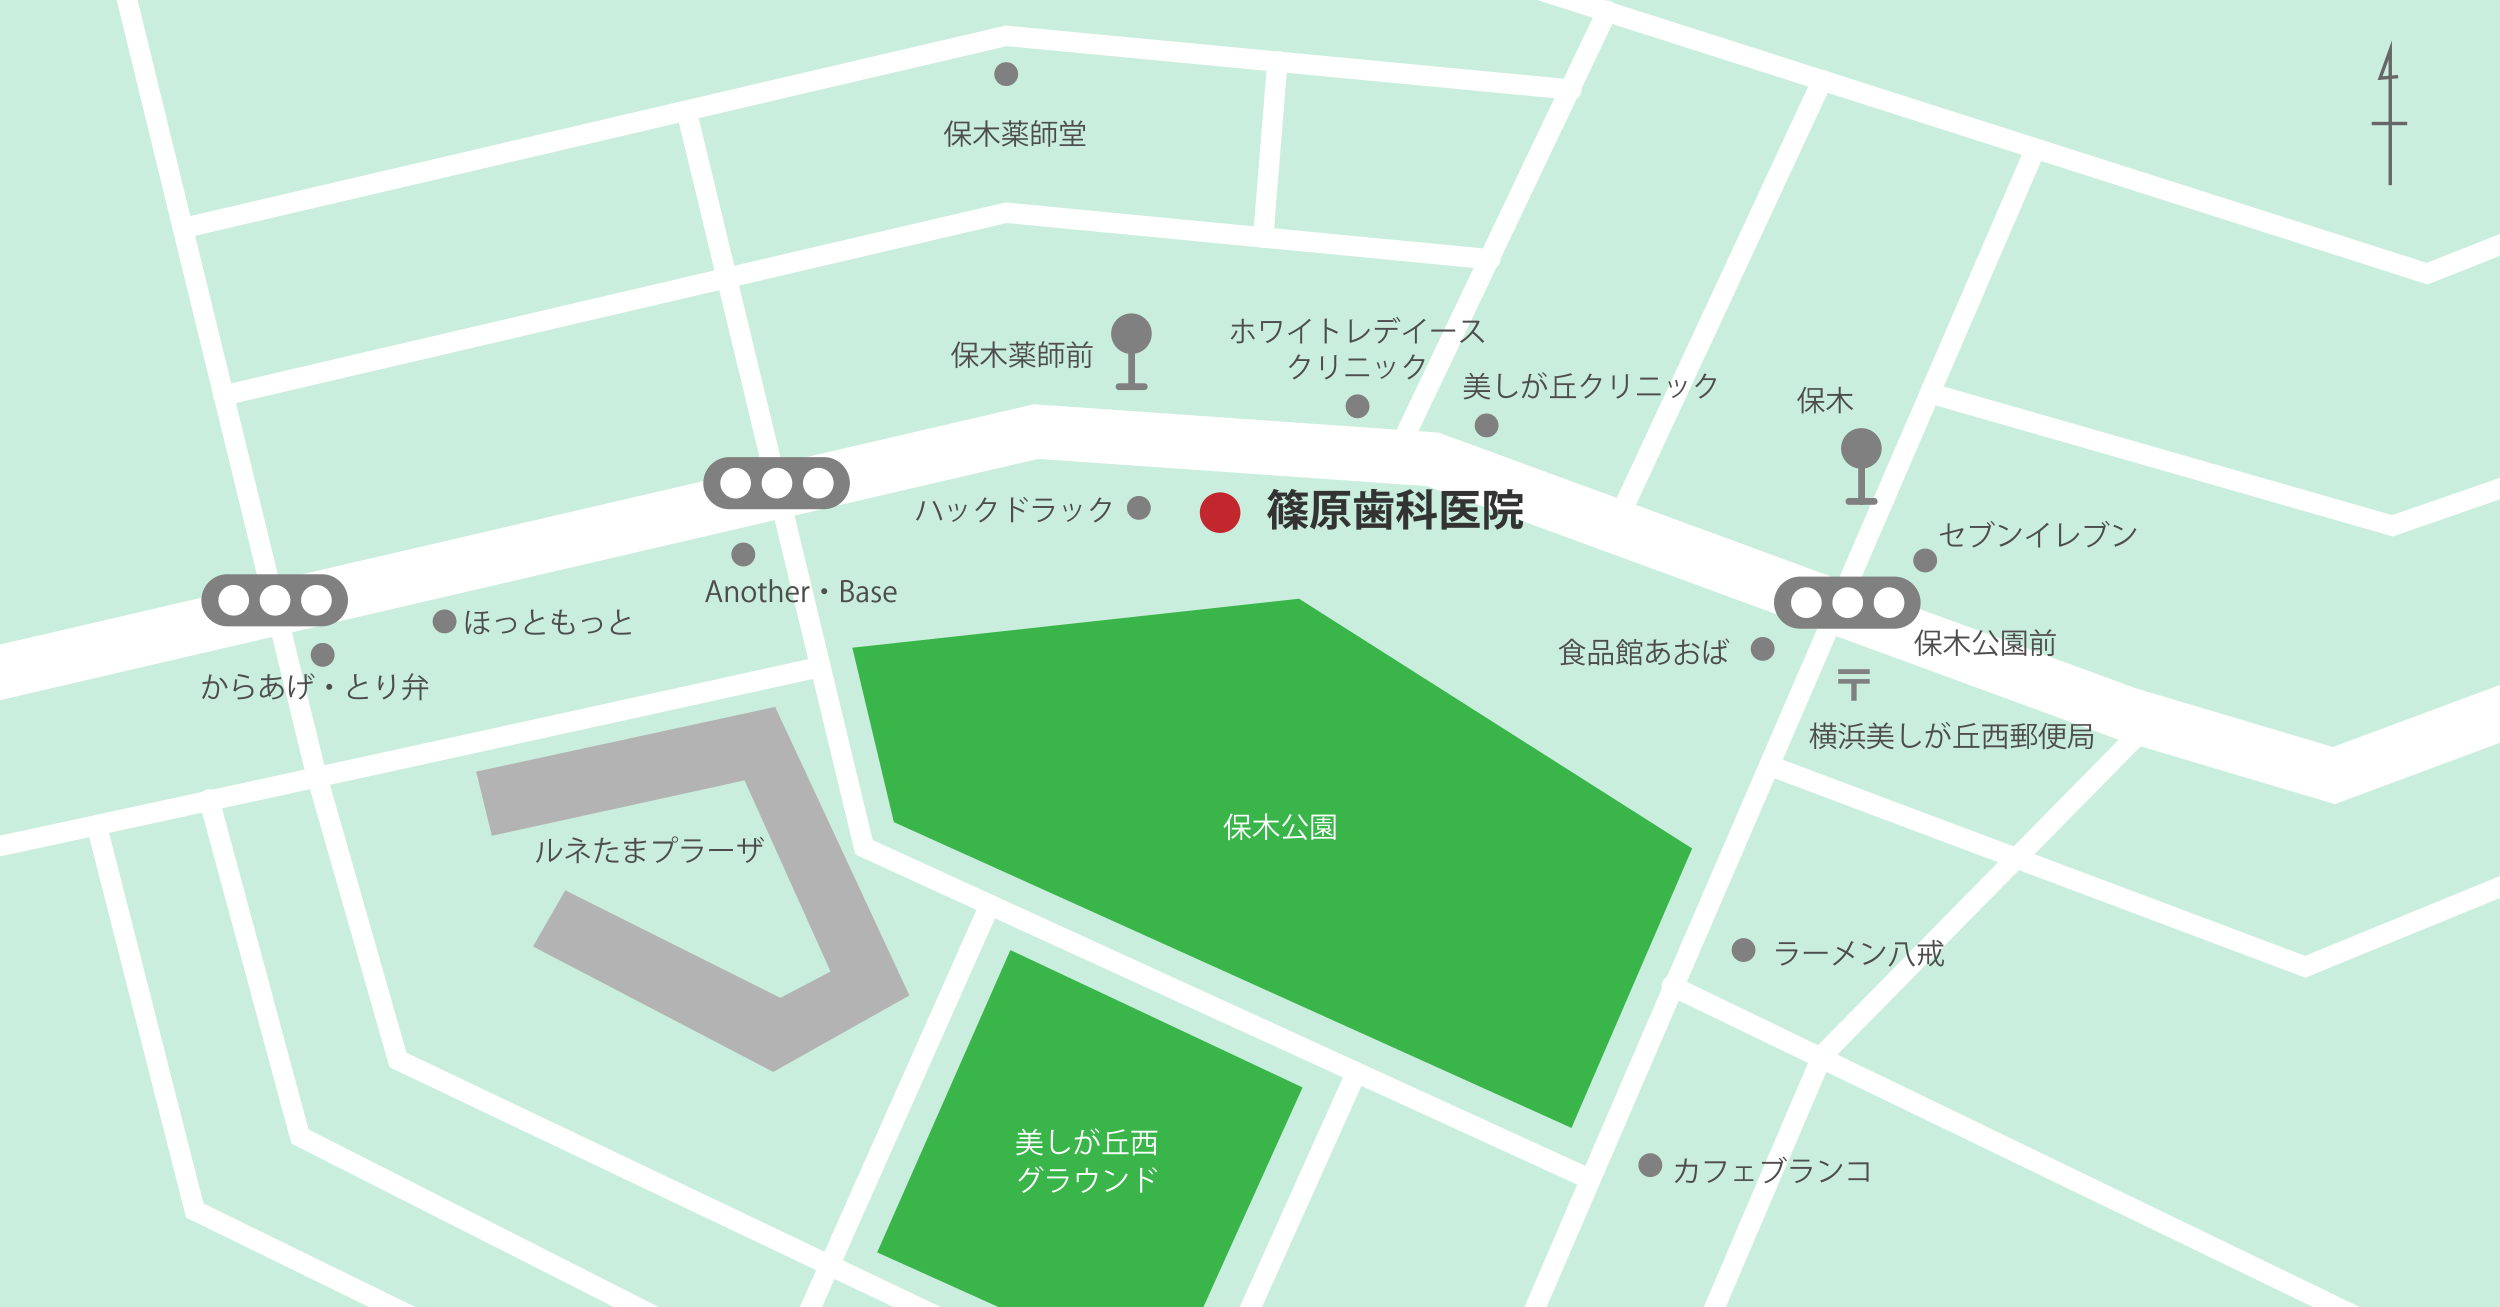 <svg xmlns="http://www.w3.org/2000/svg" width="1046" height="547"><defs><clipPath id="clip-path"><path fill="none" d="M0 0h1046v547H0z"/></clipPath><style>.cls-4{fill:none;stroke:#fff;stroke-linecap:round;stroke-miterlimit:10;stroke-width:8.5px}.cls-8{fill:gray}.cls-9{fill:#4d4d4d}.cls-10{fill:#fff}</style></defs><path d="M0 0h1046v547H0zm627 169l15.93-29.38" fill="#caeedd" id="レイヤー_4" data-name="レイヤー 4"/><g id="レイヤー_1" data-name="レイヤー 1"><g clip-path="url(#clip-path)"><path class="cls-4" d="M287.5 47.5l74 307 304 139m-98 227l284-658m-970 316c6 1 461.6-99.45 461.6-99.45m71.1 99.46L274.5 692.5"/><path class="cls-4" d="M93.5 165.5L420.94 89l202.56 19.5m-547-13L420.94 15 657.5 37.5m-74 154l89-187m3 216l87-187"/><path stroke-width="22.68" stroke-miterlimit="10" stroke="#fff" stroke-linecap="round" fill="none" d="M-138.5 313.5l572-132.93 166 11.63 290.57 106.55 86.43 25.75 122.27-45.45"/><path class="cls-4" d="M567.5 448.69L442 727.83"/><path d="M356.61 271l186.89-20.5L708 355l-50.49 116.94L374 344l-17.39-73zm66.13 126.5L545 455l-56 124-122-55 55.74-126.5z" fill="#39b54a"/><circle cx="510.5" cy="214.5" r="8.5" fill="#c1272d"/><circle class="cls-8" cx="737.5" cy="271.5" r="5"/><circle class="cls-8" cx="805.5" cy="234.5" r="5"/><circle class="cls-8" cx="729.5" cy="397.5" r="5"/><circle class="cls-8" cx="690.5" cy="487.5" r="5"/><circle class="cls-8" cx="622" cy="178" r="5"/><circle class="cls-8" cx="476.5" cy="212.5" r="5"/><circle class="cls-8" cx="311" cy="232" r="5"/><circle class="cls-8" cx="135" cy="274" r="5"/><circle class="cls-8" cx="421" cy="31" r="5"/><circle class="cls-8" cx="473.39" cy="139.62" r="8.5"/><path class="cls-8" d="M473.49 163.21a1.42 1.42 0 01-1.42-1.42v-27.17a1.42 1.42 0 112.83 0v27.17a1.42 1.42 0 01-1.41 1.42z"/><path class="cls-8" d="M478.77 163.21H468.2a1.42 1.42 0 010-2.84h10.57a1.42 1.42 0 110 2.84z"/><path class="cls-9" d="M658.45 267.29a.3.3 0 01-.24.17 14.58 14.58 0 005.19 3.54 3.94 3.94 0 00-.5.71 16.49 16.49 0 01-5.21-3.73 15.52 15.52 0 01-5.1 3.81 4 4 0 00-.46-.64 13.47 13.47 0 005.14-3.95zm-.49 7.62a5 5 0 001.13 1.23 19.16 19.16 0 002.81-1.8l.74.57a.28.28 0 01-.26.06 24.23 24.23 0 01-2.69 1.58 9.53 9.53 0 003.55 1.17 3.15 3.15 0 00-.5.71c-2.59-.47-4.57-1.6-5.61-3.52h-1.91v2.47l3.14-.29v.68c-1.83.21-3.8.41-5 .52a.21.21 0 01-.18.17l-.3-.89 1.54-.13v-6.64h2.85v-1.46l1.06.06c0 .09-.07.14-.24.17v1.23h2.95v4.11zm2.29-3.45h-5v1.06h5zm-5 1.68v1.11h5v-1.11zm9.48 5.28v-5.22h4.35v5.11h-.8v-.49h-2.79v.6zm3.55-4.44h-2.79V277h2.79zm4.59-6.27v4.22h-6.21v-4.22zm-.82 3.45v-2.67h-4.61v2.67zm-1.69 2h4.5v5.12h-.8v-.51h-2.92v.6h-.78zm.78 3.84h2.92v-3h-2.92zm13.33-8.31h2.64v1.91h-.74v-1.22h-4.49v1.22h-.72v-1l-.52.47a12.33 12.33 0 00-1.77-1.84 13.16 13.16 0 01-1.7 2.33h1.38v-1.19l.92.06c0 .08-.07.13-.23.15v1h1.47v3.91h-2.92v2.28c.57-.12 1.18-.27 1.78-.41a12.7 12.7 0 00-.89-1.11l.61-.33a11 11 0 012 2.72l-.65.38a7.62 7.62 0 00-.6-1.07c-1.25.33-2.53.67-3.35.87a.2.2 0 01-.14.18l-.36-.87.91-.2v-6.22l-.37.37a2.24 2.24 0 00-.58-.5 10.82 10.82 0 002.4-3.24l1 .14a.23.23 0 01-.23.16 13.38 13.38 0 011.93 1.89v-.78h2.53v-1.4l1 .07c0 .09-.08.15-.24.16zm-4.47 2.46h-2.17v1H680zm-2.17 2.64H680v-1h-2.17zm4.88-.23v1.05h4v3.74h-.75v-.51h-3.27v.58h-.74v-7.88h4.29v3zm2.8-2.34h-2.8v1.66h2.8zm.47 4.08h-3.27v1.84h3.27zm9.92-4.08c0 .16-.07.32-.12.46a3.06 3.06 0 012.89 3.11c0 1.9-1.63 3-4.63 3.39a4.53 4.53 0 00-.33-.72c2.49-.24 4.08-1.1 4.08-2.65v-.08a2.35 2.35 0 00-2.28-2.29 9.46 9.46 0 01-2.38 3.52 2.62 2.62 0 00.31.65l-.71.44a3.05 3.05 0 01-.29-.6 3.86 3.86 0 01-2.26.9 1.42 1.42 0 01-1.45-1.59c0-1.66 1.36-3 3.1-3.67v-2h-2.64v-.79h2.68c0-.55 0-1.22.06-1.78l1.2.08c0 .12-.13.22-.31.24 0 .44-.06 1-.09 1.44a28 28 0 004.8-.5l.11.81a29.67 29.67 0 01-5 .47v1.79a6 6 0 011.79-.28h.5l.12-.56zm-3.68 4.48a13.66 13.66 0 01-.35-2.81c-1.31.58-2.33 1.57-2.33 2.74 0 .7.4.94.83.92a3.33 3.33 0 001.85-.85zm2.45-3.37a5.49 5.49 0 00-2 .29 11.93 11.93 0 00.27 2.47 7.94 7.94 0 001.73-2.76zm12.23-2.27a11.63 11.63 0 01-2.32.48v2.29a9.19 9.19 0 012.71-.55c2 0 3.31 1.1 3.31 2.79a2.63 2.63 0 01-2.81 2.82 2.78 2.78 0 01-2.34-1.15 6.82 6.82 0 00.43-.62 2.3 2.3 0 001.92 1 1.87 1.87 0 001.94-2c0-1.16-.85-2.07-2.46-2.06a8.59 8.59 0 00-2.7.58v2.65a1.79 1.79 0 01-1.88 1.9 1.86 1.86 0 01-2-1.84 3.08 3.08 0 011.5-2.3 8.4 8.4 0 011.59-.87v-2.58a27.7 27.7 0 01-2.88.08v-.81c1.06 0 2 0 2.89-.07v-2.25l1.21.08c0 .14-.13.22-.33.25v1.85a9.38 9.38 0 002.16-.51zm-3.12 6.13v-2.28a8.89 8.89 0 00-1.22.71 2.34 2.34 0 00-1.09 1.64 1.1 1.1 0 001.22 1.14 1.08 1.08 0 001.1-1.2zm6.78-4.7a9.9 9.9 0 00-2.73-1.73l.42-.71a11.53 11.53 0 012.84 1.73zm2.81 6.27a13.22 13.22 0 01-.51-4.22 30.13 30.13 0 01.65-5.6l1.16.23a.31.31 0 01-.31.21 22.65 22.65 0 00-.7 5.17 13.8 13.8 0 00.11 2.27c.26-.72.75-1.87 1-2.44l.54.51a14.24 14.24 0 00-1.23 3.2 1.76 1.76 0 00.12.58zm2.71-7h3c-.05-1-.09-2-.11-2.91h1.21c0 .12-.12.21-.31.25 0 .77 0 1.63.06 2.55a11.57 11.57 0 002.35-.47l.11.82a11.25 11.25 0 01-2.44.45l.16 3.4a8.74 8.74 0 012.44 1.53l-.46.76a7.18 7.18 0 00-2-1.36c0 1-.17 2.15-2 2.15-1.4 0-2.34-.67-2.34-1.72 0-1.23 1.22-1.77 2.34-1.77a4.13 4.13 0 011.14.16c0-.75-.11-1.93-.17-3.11-.38 0-.87.05-1.22.05H716zm3.3 4.63a4 4 0 00-1.18-.22c-.74 0-1.6.27-1.6 1s.71 1 1.6 1 1.21-.43 1.19-1.39c0-.05 0-.25-.01-.37zm2.44-5.42a6.7 6.7 0 00-1.32-1.76l.42-.32a6.92 6.92 0 011.36 1.78zm1.32-.86a6.93 6.93 0 00-1.31-1.73l.42-.32a6.34 6.34 0 011.35 1.75zM623.44 164h-4.63c.79 1.45 2.39 2.17 4.79 2.41a2.84 2.84 0 00-.5.74c-2.61-.35-4.27-1.27-5.12-3.15h-.13c-.59 1.57-1.87 2.61-5.1 3.14a2.42 2.42 0 00-.4-.72c2.79-.41 4-1.19 4.63-2.42h-4.49v-.73h4.75a7.85 7.85 0 00.23-1.19h-4.92v-.74h5v-1.1h-3.78v-.7h3.78v-1.06h-4.43v-.74h2.6a5.5 5.5 0 00-1-1.47l.67-.28a5 5 0 011.09 1.56l-.42.19h3.51a2.92 2.92 0 00-.33-.15 11.52 11.52 0 001.12-1.6l.95.37c0 .07-.12.09-.24.09a16.12 16.12 0 01-1.05 1.29h2.81v.74h-4.5v1.06h3.89v.7h-3.89v1.1h5v.66h-4.82c0 .06-.12.11-.24.13-.06.37-.12.72-.2 1.06h5.36zm4.86-7.54c0 .15-.13.23-.37.27-.09 1.39-.21 4.57-.21 6.34s.88 2.65 2.4 2.65a5.81 5.81 0 004.31-2.28 4.55 4.55 0 00.54.71 6.48 6.48 0 01-4.87 2.44c-2.18 0-3.3-1.26-3.3-3.53 0-1.51.11-5.23.2-6.7zm12.7.06c0 .15-.16.21-.39.22l-.49 2.55c.54-.06 1-.1 1.33-.1 1.82 0 2.44 1.18 2.44 3a9.38 9.38 0 01-.4 2.69 2.21 2.21 0 01-2.14 1.81 3.54 3.54 0 01-2.17-1 4.13 4.13 0 00.32-.74 3.22 3.22 0 001.84.92c.68 0 1.09-.43 1.33-1.2a9.17 9.17 0 00.38-2.46c0-1.37-.45-2.18-1.65-2.17a14.28 14.28 0 00-1.46.12 23.08 23.08 0 01-2.46 6.47l-.79-.38a19.62 19.62 0 002.38-6c-.61.08-1.48.18-2.13.29l-.07-.84 2.37-.27c.18-.88.37-2 .52-3zm2.79-.37a8.66 8.66 0 011.6 1.68l-.46.34a8.08 8.08 0 00-1.59-1.67zm2.68 7a7.55 7.55 0 00-2.44-4.09l.69-.47a8 8 0 012.62 4.24zm-.87-7.45a8 8 0 011.62 1.67l-.47.35a8.35 8.35 0 00-1.58-1.68zm10.9 10.07h2.92v.8h-10.93v-.8h2v-8.5l.69.18a33.06 33.06 0 006-1.31l.7.71a.23.23 0 01-.15.05.18.18 0 01-.09 0 37.45 37.45 0 01-6.37 1.29v2.16h7.54v.79h-2.3zm-5.24-4.65v4.65h4.41v-4.65zm18.87-2.56a1 1 0 01-.18.17c-1.26 3.89-3.22 6.38-6.53 8.06a3.46 3.46 0 00-.62-.66 11.26 11.26 0 006.09-7.1h-4.29a12.29 12.29 0 01-2.68 3 5 5 0 00-.69-.55 12.15 12.15 0 003.83-5.2l1.14.32c-.05.12-.19.16-.35.16-.24.52-.49 1-.77 1.51h4.23l.14-.08zm4.58 4.36v-5.83l1.14.07c0 .11-.1.19-.29.22v5.54zm6.68-6.3c0 .12-.1.18-.29.2v3.82c0 2.52-.86 4.82-4.3 6.15a3.49 3.49 0 00-.63-.65c3.32-1.23 4.07-3.28 4.07-5.5v-4.09zm13.44 7.97v.82h-9.9v-.82zm-1.18-6.59v.83h-7.44V158zm5.01 1.5a12.61 12.61 0 01.9 2.58l-.67.18a13.2 13.2 0 00-.88-2.56zm7.16.08c0 .11-.14.13-.25.12-.94 3.5-2.7 5.65-5.6 6.83a3.41 3.41 0 00-.47-.56c2.87-1.12 4.51-3.09 5.39-6.66zm-4.24-.66a17.55 17.55 0 01.56 2.72l-.71.14a14.6 14.6 0 00-.56-2.7zm16.55-.36a1 1 0 01-.18.17c-1.26 3.89-3.22 6.38-6.53 8.06a3.46 3.46 0 00-.62-.66 11.26 11.26 0 006.09-7.1h-4.29a12.29 12.29 0 01-2.68 3 5 5 0 00-.69-.55 12.15 12.15 0 003.83-5.2l1.14.32c-.05.12-.19.16-.35.16-.24.52-.49 1-.77 1.51h4.23l.14-.08z"/><circle class="cls-8" cx="568" cy="170" r="5"/><path class="cls-9" d="M802.79 267.52a14.08 14.08 0 01-1.46 2 5.18 5.18 0 00-.42-.76 16.11 16.11 0 003-5.39l1 .32a.27.27 0 01-.28.11 21 21 0 01-1.1 2.48l.32.08c0 .08-.08.13-.24.15v8h-.78zm9.44 2.52h-3a9.43 9.43 0 003.29 3.24 3.26 3.26 0 00-.58.65 10.67 10.67 0 01-3.22-3.46v4H808v-3.89a10.35 10.35 0 01-3.38 3.37 3.2 3.2 0 00-.56-.65 9.35 9.35 0 003.44-3.22h-3.12v-.75H808v-1.43h-2.7v-4h6.31v4h-2.8v1.39h3.46zM806 264.6v2.56h4.74v-2.56zm18 2.52h-4.47a13.89 13.89 0 004.87 5.24 4 4 0 00-.62.69 15.19 15.19 0 01-4.63-5.11v6.49h-.84V268a14.48 14.48 0 01-4.64 5.12 4.78 4.78 0 00-.6-.67 13.12 13.12 0 004.85-5.31h-4.43v-.81h4.82v-3l1.09.06c0 .1-.09.16-.25.17v2.78H824zm5.62-3.12c0 .08-.13.12-.27.12a14.82 14.82 0 01-3.34 4.8 3.78 3.78 0 00-.7-.55 12.74 12.74 0 003.26-4.73zm1.27 4c0 .1-.14.16-.3.16a45.81 45.81 0 01-2.25 4.8c1.69-.05 3.69-.12 5.62-.2a36.02 36.02 0 00-1.84-2.4l.75-.35a27.91 27.91 0 013 4.05l-.8.44c-.16-.3-.37-.65-.62-1-3 .18-6.22.31-8.21.4a.22.22 0 01-.19.16l-.34-1h1.72a36 36 0 002.35-5.28zm1.91-4.34a18.77 18.77 0 003.5 4.59 4.37 4.37 0 00-.67.69 25.7 25.7 0 01-3.61-5zm4.89.17h10.11v10.6h-.8v-.52h-8.55v.52h-.77zm.77 9.33H847v-8.59h-8.55zm4.7-3.07a5.42 5.42 0 001 .89 14.68 14.68 0 001.5-1.09l.66.4a.28.28 0 01-.24.08c-.37.26-.93.62-1.44.91a8 8 0 002 .84 2.39 2.39 0 00-.46.54 7.92 7.92 0 01-3.29-2v2.16h-.73v-1.88a13 13 0 01-2.82 1.41 5 5 0 00-.43-.5 10.64 10.64 0 003.3-1.74h-2.13v-2h5.29v2zm3.19-3.18v.55h-7.26v-.55h3.23v-.8h-2.47v-.54h2.47v-.73l1 .07c0 .07-.07.13-.23.16v.5h2.56v.54h-2.56v.8zm-5.58 1.65v1h3.86v-1zm17.77-4.93a.27.27 0 01-.27.09 13.9 13.9 0 01-1.35 1.59h3.24v.74h-10.84v-.74h3.28a9.29 9.29 0 00-1.4-1.7l.71-.32a8.46 8.46 0 011.46 1.69l-.71.33h4.18l-.65-.29a11.28 11.28 0 001.35-1.78zm-4.63 3.55h.41v6.31c0 .85-.4.92-2.1.92a3.57 3.57 0 00-.28-.72h.75c.85 0 .85 0 .85-.22v-1.71h-2.63v2.68h-.76v-7.28zm-.37.7h-2.63v1.29h2.63zm-2.63 3.25h2.63v-1.31h-2.63zm4.78-3.83l1 .07c0 .07-.08.13-.24.15v4.77h-.76zm3.56 6.15c0 .93-.37 1-2.39 1a2.57 2.57 0 00-.3-.78h1.16c.66 0 .74 0 .74-.25v-6.53l1 .05a.24.24 0 01-.24.17zm-37.57-52.09a.4.4 0 01-.19.14 12.75 12.75 0 01-2.51 3.92 5.51 5.51 0 00-.72-.44 8.55 8.55 0 002-3l-4.59 1.2v3.1c0 1.18.71 1.58 1.67 1.58h2a17.52 17.52 0 001.79-.14v.84c-.48.06-1.32.1-1.77.1h-2c-1.52 0-2.52-.71-2.52-2.36v-2.91l-3 .78-.2-.8 3.23-.8V219H816c0 .14-.13.21-.3.24v3.13l5.07-1.31.13-.1zm10.7-1.31a11.09 11.09 0 00-1.16-1.27l.42-.33a9.43 9.43 0 011.54 1.72l-.23.17h.09a.26.26 0 01-.16.13c-.93 4.52-3.27 7.22-7.19 8.6a5.48 5.48 0 00-.55-.7 9.38 9.38 0 006.69-7.48h-7.64v-.81h7.95l.16-.11zm1.85-.07a8.44 8.44 0 00-1.46-1.73l.44-.34a8.86 8.86 0 011.5 1.72zm2.37-.38a14.8 14.8 0 013.58 1.63l-.46.75a15.37 15.37 0 00-3.5-1.66zm-.05 8.31c4.26-1.32 7.09-3.71 8.53-7a4.78 4.78 0 00.78.49 13.77 13.77 0 01-8.49 7.2.34.34 0 01-.17.27zm20.81-8.52a.28.28 0 01-.23.1H857a30.62 30.62 0 01-3.42 2.86l.29.14a.31.31 0 01-.27.15v6.44h-.87v-6.16a34.21 34.21 0 01-4.57 2.67 5.21 5.21 0 00-.5-.66 30.32 30.32 0 008.79-6.2zm5.02 8.32c3-.86 5.47-2.32 6.94-4.93a5.12 5.12 0 00.64.6c-1.62 2.75-4.3 4.36-7.91 5.31a.33.33 0 01-.19.24l-.5-.84.14-.23V219l1.24.06c0 .13-.12.24-.36.27zm18-7.66a11.09 11.09 0 00-1.16-1.27l.42-.33a9.43 9.43 0 011.54 1.72l-.23.17h.09a.26.26 0 01-.16.13c-.93 4.52-3.27 7.22-7.19 8.6a5.48 5.48 0 00-.55-.7 9.38 9.38 0 006.69-7.48h-7.64v-.81h7.95l.16-.11zm1.85-.07a8.44 8.44 0 00-1.46-1.73l.44-.34a8.86 8.86 0 011.5 1.72zm2.37-.38a14.8 14.8 0 013.58 1.63l-.46.75a15.37 15.37 0 00-3.5-1.66zm-.05 8.31c4.26-1.32 7.09-3.71 8.53-7a4.78 4.78 0 00.78.49 13.77 13.77 0 01-8.49 7.2.34.34 0 01-.17.27z"/><path class="cls-10" d="M513.79 344.52a14.08 14.08 0 01-1.46 2 5.18 5.18 0 00-.42-.76 16.11 16.11 0 003-5.39l1 .32a.27.27 0 01-.28.11 21 21 0 01-1.1 2.48l.32.08c0 .08-.08.13-.24.15v8h-.78zm9.44 2.52h-3a9.43 9.43 0 003.29 3.24 3.26 3.26 0 00-.58.65 10.67 10.67 0 01-3.22-3.46v4H519v-3.89a10.35 10.35 0 01-3.38 3.37 3.2 3.2 0 00-.56-.65 9.35 9.35 0 003.44-3.22h-3.12v-.75H519v-1.43h-2.7v-4h6.31v4h-2.8v1.39h3.46zM517 341.6v2.56h4.74v-2.56zm18 2.52h-4.47a13.89 13.89 0 004.87 5.24 4 4 0 00-.62.69 15.19 15.19 0 01-4.63-5.11v6.49h-.84V345a14.48 14.48 0 01-4.64 5.12 4.78 4.78 0 00-.6-.67 13.12 13.12 0 004.85-5.31h-4.43v-.81h4.82v-3l1.09.06c0 .1-.09.16-.25.17v2.78H535zm5.62-3.12c0 .08-.13.12-.27.12a14.82 14.82 0 01-3.34 4.8 3.78 3.78 0 00-.7-.55 12.74 12.74 0 003.26-4.73zm1.27 4c0 .1-.14.16-.3.16a45.81 45.81 0 01-2.25 4.8c1.69-.05 3.69-.12 5.62-.2a36.02 36.02 0 00-1.84-2.4l.75-.35a27.91 27.91 0 013 4.05l-.8.44c-.16-.3-.37-.65-.62-1-3 .18-6.22.31-8.21.4a.22.22 0 01-.19.16l-.34-1h1.72a36 36 0 002.35-5.28zm1.91-4.34a18.77 18.77 0 003.5 4.59 4.37 4.37 0 00-.67.69 25.7 25.7 0 01-3.61-5zm4.89.17h10.11v10.6h-.8v-.52h-8.55v.52h-.77zm.77 9.33H558v-8.59h-8.55zm4.7-3.07a5.42 5.42 0 001 .89 14.68 14.68 0 001.5-1.09l.66.4a.28.28 0 01-.24.08c-.37.26-.93.62-1.44.91a8 8 0 002 .84 2.39 2.39 0 00-.46.54 7.92 7.92 0 01-3.29-2v2.16h-.73v-1.88a13 13 0 01-2.82 1.41 5 5 0 00-.43-.5 10.64 10.64 0 003.3-1.74h-2.13v-2h5.29v2zm3.19-3.18v.55h-7.26v-.55h3.23v-.8h-2.47v-.54h2.47v-.73l1 .07c0 .07-.07.13-.23.16v.5h2.56v.54h-2.56v.8zm-5.58 1.65v1h3.86v-1zM436.23 480.29h-4.63c.79 1.45 2.39 2.17 4.79 2.41a2.72 2.72 0 00-.49.74c-2.62-.34-4.27-1.27-5.13-3.15h-.13c-.58 1.57-1.87 2.62-5.09 3.14a2.58 2.58 0 00-.41-.72c2.79-.41 4-1.18 4.63-2.42h-4.49v-.73H430a7.85 7.85 0 00.23-1.19h-4.92v-.74h5v-1.09h-3.78v-.71h3.78v-1.06h-4.43V474h2.6a5.23 5.23 0 00-1-1.46l.67-.29a5 5 0 011.1 1.56l-.42.19h3.5a1.7 1.7 0 00-.33-.14 10.59 10.59 0 001.12-1.61l1 .37a.25.25 0 01-.24.1c-.27.37-.69.88-1.05 1.28h2.81v.74h-4.5v1.06H435v.71h-3.89v1.09h5v.74h-4.83c0 .06-.12.11-.24.13-.06.38-.12.72-.2 1.06h5.36zm4.87-7.48c0 .14-.14.22-.38.26-.09 1.39-.21 4.57-.21 6.35s.89 2.65 2.4 2.65a5.84 5.84 0 004.31-2.28 5 5 0 00.54.7 6.48 6.48 0 01-4.86 2.44c-2.19 0-3.3-1.26-3.3-3.53 0-1.51.1-5.23.19-6.7zm12.72.06c0 .14-.17.2-.4.21-.13.67-.35 1.84-.49 2.56.54-.06 1-.11 1.33-.11 1.82 0 2.45 1.19 2.45 3a9.3 9.3 0 01-.41 2.68 2.2 2.2 0 01-2.14 1.81 3.54 3.54 0 01-2.17-1 5.4 5.4 0 00.33-.73c1 .74 1.46.91 1.83.91.68 0 1.09-.43 1.33-1.2a9.15 9.15 0 00.39-2.46c0-1.37-.46-2.18-1.66-2.17a14.28 14.28 0 00-1.46.12 23 23 0 01-2.46 6.48l-.79-.39a19.56 19.56 0 002.38-6c-.61.07-1.48.18-2.13.28l-.07-.84 2.37-.27c.18-.88.37-2 .52-3zm2.78-.38a9 9 0 011.61 1.68l-.47.34a8.08 8.08 0 00-1.59-1.67zm2.68 7a7.59 7.59 0 00-2.44-4.09l.69-.46a7.93 7.93 0 012.62 4.23zm-.87-7.44a7.91 7.91 0 011.62 1.66l-.47.35a8.62 8.62 0 00-1.58-1.68zm10.88 10.06h2.92v.81h-10.93v-.81h2v-8.5l.69.18a32.36 32.36 0 006-1.31l.69.71a.16.16 0 01-.14.05h-.1a38.33 38.33 0 01-6.37 1.28v2.16h7.55v.79h-2.31zm-5.24-4.65v4.65h4.42v-4.65zm20.16-3.57h-3.84v1.88h3.24v7.6h-.82v-.7h-8v.76H474v-7.66h2.88v-1.88h-3.55v-.78h10.89zm-1.42 8v-5.39h-2.46v2.34c0 .27.05.31.36.31h1c.27 0 .32-.12.35-1a2.34 2.34 0 00.7.29c-.1 1.14-.3 1.41-1 1.41h-1.14c-.85 0-1.05-.21-1.05-1v-2.36h-1.89v.53a4.11 4.11 0 01-2 3.64 2.31 2.31 0 00-.59-.53 3.44 3.44 0 001.81-3.13v-.51h-2.12v5.39zm-3.24-6.14v-1.88h-1.89v1.88zM434.86 491a.45.45 0 01-.18.18c-1.27 4-3.23 6.37-6.48 8a2.94 2.94 0 00-.62-.66 11.12 11.12 0 006-7.07h-4.24a11.83 11.83 0 01-2.65 2.93 3.36 3.36 0 00-.67-.54 11.9 11.9 0 003.8-5.25l1.13.31c0 .12-.18.17-.34.15a14.88 14.88 0 01-.79 1.6H434l.14-.07zm-1.48-2.76A9.23 9.23 0 01435 490l-.45.38a8.21 8.21 0 00-1.54-1.7zm1.74-.34a8.59 8.59 0 011.57 1.7l-.45.37a8.67 8.67 0 00-1.54-1.69zm12.1 4.62a.23.23 0 01-.15.12c-1 3.63-3 5.39-6.57 6.38a3.73 3.73 0 00-.51-.69c3.26-.82 5.29-2.5 6.05-5.28h-7.94v-.81h8.3l.12-.08zM446.1 490h-6.84v-.79h6.84zm8.18-1.43l1.2.07a.33.33 0 01-.33.24v1.88h3.21l.18-.07.74.34a.53.53 0 01-.13.13c-.55 4.19-2.29 6.63-6.09 8a5.65 5.65 0 00-.56-.72 7.55 7.55 0 005.61-6.82h-6.78v3h-.82v-3.79h3.77zm8.32 1.03a14.8 14.8 0 013.58 1.63l-.46.75a15.37 15.37 0 00-3.5-1.66zm-.05 8.31c4.26-1.32 7.09-3.71 8.53-7a4.78 4.78 0 00.78.49 13.77 13.77 0 01-8.49 7.2.37.37 0 01-.17.27zm19.57-2.91a43.62 43.62 0 00-4.21-2v6H477v-10.37l1.21.07c0 .13-.1.21-.31.25v3.53l.18-.27a43 43 0 014.51 2zm-1.26-5.65a11 11 0 011.66 1.76l-.46.37a10.65 10.65 0 00-1.63-1.75zm1.61-1a10.28 10.28 0 011.64 1.75l-.43.37a11.18 11.18 0 00-1.64-1.75z"/><path class="cls-9" d="M227.41 352.51c0 .11-.12.18-.27.2-.08 3.23-.34 6.17-2.19 8.31a6.87 6.87 0 00-.72-.45c1.79-1.94 2-4.94 2-8.17zm3.11 6.91a7.87 7.87 0 004-4.82 4.44 4.44 0 00.75.46 9 9 0 01-4.9 5.43.45.45 0 01-.2.23l-.62-.79.13-.18V351l1.11.06c0 .11-.09.2-.26.23zm14.8-5.99a.24.24 0 01-.21.11 17.79 17.79 0 01-2.9 2.84l.19.05a.31.31 0 01-.27.17v4.57h-.85V357a22.92 22.92 0 01-4.28 2.28c-.06-.09-.45-.58-.55-.68a18.33 18.33 0 007.3-4.78h-6.06v-.78h6.87l.13-.09zm-2-.93a23.25 23.25 0 00-3.95-1.45l.4-.7a22.11 22.11 0 014 1.42zm.08 3.85a24.57 24.57 0 013.5 2.2l-.61.65a23.29 23.29 0 00-3.44-2.25zm12.17-3.43a15.16 15.16 0 01-3.68.68 31.52 31.52 0 01-2.19 7.5l-.87-.33a25.17 25.17 0 002.17-7.13h-2.2v-.82h2.33c.12-.76.24-1.6.32-2.34l1.23.12c0 .14-.18.23-.35.24-.07.53-.19 1.18-.3 1.91a13.9 13.9 0 003.36-.67zm3.19 8h-1.1a12.58 12.58 0 01-2.84-.26 1.68 1.68 0 01-1.33-1.66 2.89 2.89 0 01.74-1.74l.72.31a2.19 2.19 0 00-.62 1.33c0 .95.91 1.19 3.09 1.19.44 0 .9 0 1.34-.05zm-4.67-5.79a14.62 14.62 0 014.35-.61v.82a13.22 13.22 0 00-4.15.54zm7.04-2.98c.75.05 1.74.05 2.56.05h1.65v-1.66l1.21.06c0 .14-.12.21-.32.25v1.32a23 23 0 004-.47l.11.79a23.82 23.82 0 01-4.09.46v2.2a20 20 0 003.39-.46l.09.78a23.4 23.4 0 01-3.46.42l.09 2a13.22 13.22 0 013.53 1.87l-.53.73a11.63 11.63 0 00-3-1.76v.56c0 1.14-.7 1.8-2.15 1.8s-2.64-.62-2.64-1.75 1.31-1.79 2.65-1.79a5.15 5.15 0 011.26.15v-1.79h-1.17c-2.05 0-2.62-.32-2.62-1 0-.45.34-.82 1.11-1.32l.58.38c-.54.3-.83.56-.83.8s.56.43 2.09.43h.8l-.07-2.22h-4.24zm4.44 6.25a5.09 5.09 0 00-1.34-.19c-.91 0-1.84.37-1.84 1.09s.84 1.05 1.89 1.05 1.3-.42 1.3-1.26zm7.7-6.32h7.7l.81.63a.3.3 0 01-.14.1c-1 4.51-3.06 6.86-6.73 8.25a5.22 5.22 0 00-.54-.7 9.09 9.09 0 006.28-7.41h-7.38zm9.13-2.15a1.32 1.32 0 11-1.32 1.32 1.32 1.32 0 011.32-1.32zm.92 1.32a.92.92 0 00-1.84 0 .92.92 0 101.84 0zm10.9 3.27a.23.23 0 01-.15.12c-1 3.63-3 5.39-6.57 6.38a3.73 3.73 0 00-.51-.69c3.26-.82 5.29-2.5 6.05-5.28h-7.94v-.81h8.3l.12-.08zM293.1 352h-6.84v-.79h6.84zm3.57 3.22h10v.85h-9.56a.54.54 0 01-.38.23zm22.26-.97h-2.56v.8a6 6 0 01-3.85 6 4.35 4.35 0 00-.62-.59 5.36 5.36 0 003.61-5.43v-.81h-3.81v3h-.85v-3h-2.35v-.82h2.35v-2.62l1.15.07a.31.31 0 01-.3.25v2.3h3.81v-2.77l1.14.07a.28.28 0 01-.28.23v2.47h2.56zm-1.85-3.17a8.38 8.38 0 011.43 1.71l-.43.32a9.05 9.05 0 00-1.4-1.69zm1.19-1a7.84 7.84 0 011.44 1.71l-.42.33a9.62 9.62 0 00-1.43-1.71zm68.92-140.15c0 .1-.13.16-.31.19-.49 2.84-1.42 5.87-2.87 7.71a5 5 0 00-.8-.41c1.44-1.75 2.35-4.69 2.77-7.76zm3.78-.39a34.72 34.72 0 013.27 7.88l-.87.35a36.06 36.06 0 00-3.22-7.88zm6.48 1.8a12.61 12.61 0 01.9 2.58l-.67.18a13.13 13.13 0 00-.87-2.56zm7.16.08c0 .11-.14.14-.25.12-.93 3.51-2.7 5.65-5.6 6.83a3 3 0 00-.47-.55c2.87-1.13 4.51-3.1 5.39-6.67zm-4.24-.66a16.36 16.36 0 01.56 2.73l-.71.13a14.6 14.6 0 00-.56-2.7zm16.55-.35a.57.57 0 01-.18.16c-1.25 3.89-3.22 6.38-6.53 8.06a3.39 3.39 0 00-.61-.66 11.27 11.27 0 006.08-7.1h-4.28a12.15 12.15 0 01-2.69 3 5.79 5.79 0 00-.68-.55 12.13 12.13 0 003.82-5.2l1.14.32c-.05.12-.19.16-.35.16-.24.53-.49 1-.76 1.51h4.22l.14-.07zm11.2 4.11a43.62 43.62 0 00-4.21-2v6H423v-10.39l1.21.07c0 .13-.1.21-.31.25V212l.18-.27a43 43 0 014.51 2zm-1.26-5.65a11 11 0 011.66 1.76l-.46.37a10.65 10.65 0 00-1.63-1.75zm1.61-1a10.28 10.28 0 011.64 1.75l-.43.37a11.18 11.18 0 00-1.64-1.75zm12.75 4.13a.23.23 0 01-.15.12c-1 3.63-3 5.39-6.57 6.38a3.73 3.73 0 00-.51-.69c3.26-.82 5.29-2.5 6.05-5.28h-7.94v-.81h8.3l.12-.08zm-1.12-2.56h-6.84v-.79h6.84zm5.35 1.9a12.61 12.61 0 01.9 2.58l-.67.18a13.13 13.13 0 00-.87-2.56zm7.16.08c0 .11-.14.14-.25.12-.93 3.51-2.7 5.65-5.6 6.83a3 3 0 00-.47-.55c2.87-1.13 4.51-3.1 5.39-6.67zm-4.24-.66a16.36 16.36 0 01.56 2.73l-.71.13a14.6 14.6 0 00-.56-2.7zm16.55-.35a.57.57 0 01-.18.16c-1.25 3.89-3.22 6.38-6.53 8.06a3.39 3.39 0 00-.61-.66 11.27 11.27 0 006.08-7.1h-4.28a12.15 12.15 0 01-2.69 3 5.79 5.79 0 00-.68-.55 12.13 12.13 0 003.82-5.2l1.14.32c-.05.12-.19.16-.35.16-.24.53-.49 1-.76 1.51h4.22l.14-.07zM399.79 147a14.08 14.08 0 01-1.46 2 5.18 5.18 0 00-.42-.76 16.11 16.11 0 003-5.39l1 .32a.27.27 0 01-.28.11 21 21 0 01-1.1 2.48l.32.08c0 .08-.08.13-.24.15V154h-.78zm9.44 2.52h-3a9.43 9.43 0 003.29 3.24 3.26 3.26 0 00-.58.65 10.67 10.67 0 01-3.22-3.46v4H405V150a10.35 10.35 0 01-3.38 3.37 3.2 3.2 0 00-.56-.65 9.35 9.35 0 003.44-3.22h-3.12v-.75H405v-1.35h-2.7v-4h6.31v4h-2.8v1.39h3.46zM403 144.1v2.56h4.74v-2.56zm18 2.52h-4.47a13.89 13.89 0 004.87 5.24 4 4 0 00-.62.69 15.19 15.19 0 01-4.63-5.11v6.49h-.84v-6.45a14.48 14.48 0 01-4.64 5.12 4.78 4.78 0 00-.6-.67 13.12 13.12 0 004.85-5.31h-4.43v-.81h4.82v-3l1.09.06c0 .1-.09.16-.25.17v2.78H421zm12.12 4.38h-4.21a10.59 10.59 0 004.44 2.1 2.89 2.89 0 00-.5.65 10.74 10.74 0 01-4.74-2.65v2.85h-.79v-2.85a12.37 12.37 0 01-4.7 2.71 2.87 2.87 0 00-.51-.64 11.56 11.56 0 004.35-2.17h-4.08v-.71h4.94v-.82h-1.66v-3.76h1.4a8.94 8.94 0 00.34-1l.93.25a.3.3 0 01-.26.11c-.07.19-.17.44-.28.68h2v3.76h-1.5a.29.29 0 01-.22.1v.72h5zm-10.8-1.85c.75-.28 1.86-.77 2.95-1.27l.15.65c-.94.46-1.91.94-2.55 1.21a.3.3 0 01-.13.22zm2.91-3.8v-.84h-2.86v-.7h2.86v-1l1 .06c0 .08-.09.14-.24.17v.77h3.35v-1l1.05.06c0 .1-.09.14-.24.17v.77h2.94v.7h-2.89v.84h-.81v-.84H426v.84zm-.75 2.13a7.43 7.43 0 00-1.72-1.67l.58-.42a6.91 6.91 0 011.75 1.62zm1.93-1.17v1h2.66v-1zm0 1.55v1h2.66v-1zm4-.12a12.56 12.56 0 012.6 1.52l-.48.59a13 13 0 00-2.58-1.59zm-.23-.78a12.75 12.75 0 001.83-1.67l.84.49a.25.25 0 01-.25.08 19.47 19.47 0 01-1.88 1.47zm5.19.98v1.21h3v3.62h-3v.8h-.74v-9h1a14.7 14.7 0 00.56-1.83l1 .2c0 .1-.11.13-.25.15-.15.42-.36 1-.59 1.48h1.9v3.33zm2.17-2.62h-2.17v1.91h2.17zm.1 4.55h-2.27v2.19h2.27zm7.68-5.68h-2.93v1.9h2.47v5.23c0 .84-.4.86-1.69.86a4.24 4.24 0 00-.24-.71h.63c.48 0 .54 0 .54-.18v-4.48h-1.71v7.1h-.77v-7.1H440v5.44h-.74v-6.18h2.36v-1.9h-2.89v-.74h6.59zm10.22-1.06a.27.27 0 01-.27.09 13.9 13.9 0 01-1.35 1.59h3.24v.74h-10.84v-.74h3.28a9.29 9.29 0 00-1.4-1.7l.71-.32a8.46 8.46 0 011.46 1.69l-.71.33h4.18l-.65-.29a12 12 0 001.36-1.78zm-4.63 3.55h.41V153c0 .85-.4.92-2.1.92a3.57 3.57 0 00-.28-.72h.75c.85 0 .85 0 .85-.22v-1.71h-2.63V154h-.76v-7.28zm-.37.7h-2.63v1.29h2.63zm-2.63 3.25h2.63v-1.31h-2.63zm4.78-3.83l1 .07c0 .07-.08.13-.24.15v4.77h-.76zm3.56 6.15c0 .93-.37 1-2.39 1a2.57 2.57 0 00-.3-.78h1.17c.65 0 .73 0 .73-.25v-6.53l1 .05a.24.24 0 01-.24.17zM302.3 251.91h-1.06l-1-3h-3.18l-1 3h-1l3-9.14h1.16zm-2.24-3.75l-.9-2.71c-.2-.62-.35-1.2-.47-1.74-.12.55-.29 1.13-.45 1.7l-.92 2.75zm8.77 3.75h-1v-3.86c0-1.07-.38-2-1.52-2a1.79 1.79 0 00-1.72 1.86v4h-1v-4.85c0-.68 0-1.17-.05-1.7h.89l.06 1.07a2.35 2.35 0 012.1-1.21c.82 0 2.21.49 2.21 2.71zm7.48-3.32c0 2.44-1.6 3.47-3.05 3.47-1.68 0-3-1.26-3-3.37s1.39-3.47 3.06-3.47 2.99 1.37 2.99 3.37zm-3-2.59c-1.41 0-2 1.39-2 2.65 0 1.45.8 2.63 2 2.63s2-1.18 2-2.65c-.01-1.17-.58-2.63-2.01-2.63zm4.78-1.81l1-.34v1.53h1.69v.78h-1.69v3.77c0 .83.25 1.29.88 1.29a2 2 0 00.68-.1l.06.77a2.51 2.51 0 01-1 .15c-1.58 0-1.63-1.43-1.63-2.13v-3.75h-1v-.78h1zm9.22 7.72h-1v-3.86c0-1.07-.38-2-1.51-2a1.79 1.79 0 00-1.73 1.84v4h-1v-9.59h1v4.06a2.39 2.39 0 012-1.16c.81 0 2.19.49 2.19 2.71zm6.56-.27a4.74 4.74 0 01-2.05.4 3 3 0 01-3.05-3.29c0-2.05 1.15-3.53 2.92-3.53 2 0 2.53 1.85 2.53 3a4.33 4.33 0 010 .55h-4.44c0 1.81 1 2.49 2.21 2.49a4.13 4.13 0 001.72-.33zm-.64-3.62c0-.89-.35-2-1.64-2s-1.73 1.14-1.82 2zm5.47-1.8a1.94 1.94 0 00-.36 0c-1.08 0-1.64 1.07-1.64 2.17v3.55h-1v-6.58h.88v1.26a2 2 0 011.78-1.41h.3zm7.41 1.14a1.24 1.24 0 11-1.24-1.24 1.23 1.23 0 011.24 1.24zm9.3-.36a2.33 2.33 0 011.88 2.3 2.4 2.4 0 01-.73 1.8 4.11 4.11 0 01-3 .87c-.76 0-1.32-.07-1.69-.1v-9a9.62 9.62 0 012-.2 3.52 3.52 0 012.41.68A2 2 0 01357 245a2.17 2.17 0 01-1.55 2zm-1.45-.34c1.21 0 2-.69 2-1.63 0-1.08-.79-1.55-2-1.55a4.08 4.08 0 00-1 .09v3.1zm-1.07 4.45a5 5 0 001 .06c1.26 0 2.39-.49 2.39-1.87s-1.19-1.87-2.4-1.87h-1zm10.21-.76a8.53 8.53 0 00.1 1.56h-.91l-.1-.84a2.28 2.28 0 01-1.94 1 1.81 1.81 0 01-1.9-1.86c0-1.57 1.36-2.42 3.79-2.41 0-.55 0-1.8-1.49-1.8a2.81 2.81 0 00-1.6.47l-.24-.69a3.72 3.72 0 012-.55c1.84 0 2.32 1.31 2.32 2.6zm-1-1.83c-1.24 0-2.78.18-2.78 1.56a1.08 1.08 0 001.12 1.21 1.6 1.6 0 001.66-1.54zm5.98-2.15a2.38 2.38 0 00-1.27-.38 1 1 0 00-1.1 1c0 .56.37.83 1.21 1.19 1.06.43 1.67 1 1.67 2 0 1.17-.89 1.93-2.32 1.93a3.36 3.36 0 01-1.71-.44l.27-.77a3 3 0 001.48.45c.87 0 1.31-.47 1.31-1.06s-.35-.95-1.22-1.29c-1.1-.45-1.66-1.06-1.66-1.85a1.93 1.93 0 012.13-1.86 2.85 2.85 0 011.5.4zm6.66 5.27a4.74 4.74 0 01-2.05.4 3 3 0 01-3-3.29c0-2.05 1.15-3.53 2.91-3.53 2 0 2.53 1.85 2.53 3v.55h-4.45c0 1.81 1 2.49 2.22 2.49a4.11 4.11 0 001.71-.33zm-.63-3.62c0-.89-.36-2-1.65-2s-1.72 1.14-1.82 2z"/><path d="M535 210.53l2.21.13c0 .16-.14.25-.43.3v.92a8 8 0 003.05-3.11 11.65 11.65 0 01-.9.84 12.85 12.85 0 00-1.64-1.13 7.94 7.94 0 00.88-.79H536a9.42 9.42 0 01.76 1.46l-1.76.46c-.27.81-.6 1.68-1 2.58l.57.14c0 .17-.16.27-.45.31v8.93h-1.91v-6a15.2 15.2 0 01-1.1 1.47 11.49 11.49 0 00-1-1.76 18.45 18.45 0 003.09-6.64l1.34.37c-.2-.41-.45-.88-.7-1.29h-.36a12.83 12.83 0 01-1.57 2 10.33 10.33 0 00-1.64-1.08 11.56 11.56 0 002.67-4.14l2.28.74a.45.45 0 01-.47.18c-.09.21-.21.45-.32.68h4.1v1.3a10.09 10.09 0 001.77-2.9c.88.27 1.6.49 2.3.72a.42.42 0 01-.45.2 7.18 7.18 0 01-.34.68h5.37v1.66h-2.94a9.13 9.13 0 01.85 1.2l-2 .65a10.27 10.27 0 00-1.24-1.85h-1.06c-.25.34-.54.68-.81 1l2.02.24a.37.37 0 01-.4.25 5.82 5.82 0 01-.34.58h5.67v1.51h-1.49a6.43 6.43 0 01-1.5 1.8 17.47 17.47 0 003.39.63 8.48 8.48 0 00-1.14 1.62 14.22 14.22 0 01-4-1.13 16.35 16.35 0 01-4.09 1.31 7.5 7.5 0 00-1-1.42 15 15 0 003.45-.88 7.65 7.65 0 01-1.22-1.12 11.64 11.64 0 01-1.13.88 4.8 4.8 0 00-1.34-1.13v7.45H535zm12 7.17h-3.12a9.26 9.26 0 003.5 2.09 7.1 7.1 0 00-1.25 1.47 10.21 10.21 0 01-3.22-2.3v2.66h-2V219a11.11 11.11 0 01-3.17 2.31 6.75 6.75 0 00-1.19-1.39 9.61 9.61 0 003.42-2.25h-2.67v-1.6h3.57v-1.16l2.52.15c0 .16-.14.27-.47.32v.69H547zm-6.41-6.34a6.2 6.2 0 001.51 1.08 5.66 5.66 0 001.15-1.08zm22.69 4.14h-4v4c0 1.89-.74 2.11-3.76 2.11a7.17 7.17 0 00-.6-1.91h1.34c.9 0 .93 0 .93-.29v-3.91h-4v-6.7h3.33c.09-.46.18-1 .25-1.45h-4.95v3.42c0 3.09-.25 7.76-1.86 10.76a7.75 7.75 0 00-1.91-1.08c1.52-2.77 1.64-6.84 1.64-9.68v-5.39h15.21v2h-5.67c-.14.46-.32 1-.5 1.45h4.55zm-6.77 1.28a.46.46 0 01-.47.2 13.16 13.16 0 01-3.36 3.73 12 12 0 00-1.66-1.17 10 10 0 003.15-3.52zm-1.26-6.36v1h5.89v-1zm0 2.47v1h5.89v-1zm8.19 7.74a20.11 20.11 0 00-3.24-3.63l1.66-1a22.45 22.45 0 013.37 3.55zm12.4-12.17H583v1.89h-16.48v-1.89h2.62v-3l2.53.14c0 .18-.15.28-.47.35v2.48h2.5v-3.87l2.61.13c0 .18-.16.28-.47.36v.66h5.51v1.71h-5.51zM580 219v-8.14l2.56.12c0 .18-.14.29-.45.35v10.28H580v-.74h-10.42v.74h-2.05v-10.77l2.47.16c0 .18-.14.29-.46.35V219zm-6.23-.36v-2.44a9.84 9.84 0 01-3 2.29 7.72 7.72 0 00-1.2-1.42 9.66 9.66 0 003.29-2h-2.81v-1.57h1.46a8.13 8.13 0 00-1.08-1.87l1.44-.56a7.48 7.48 0 011.21 1.93l-1.17.5h1.83v-2.7l2.27.13c0 .16-.12.27-.43.32v2.2h1.87c-.36-.15-1.15-.49-1.15-.5a12.56 12.56 0 001.06-2l1.89.7c0 .11-.21.16-.43.16a14.37 14.37 0 01-1.13 1.66h1.8V215h-2.94a10 10 0 003.19 2 8.87 8.87 0 00-1.21 1.4 11 11 0 01-2.95-2.21v2.43zm15.43-6.34c.54.48 2.16 2.16 2.5 2.59l-1.22 1.71a22.12 22.12 0 00-1.28-2.09v7.06h-2.11V215a16.2 16.2 0 01-2 3.73 11.58 11.58 0 00-1-2.06 17.42 17.42 0 002.6-4.86h-2.29v-2h2.68v-2.13c-.74.2-1.49.36-2.21.51a5.69 5.69 0 00-.65-1.57 23.26 23.26 0 005.81-2l1.73 1.57a.67.67 0 01-.45.09 17.23 17.23 0 01-2.12.81v2.72h2.19v2h-2.18zm12.08 4.23l-2.32.41v4.63h-2.2v-4.23l-5.22.93-.34-2.05 5.56-1v-10.56l2.68.15c0 .18-.14.28-.48.34v9.69l2-.36zm-6.57-2a15.64 15.64 0 00-3-2.87l1.5-1.24a16.77 16.77 0 013 2.7zm-1.05-8.88a14.87 14.87 0 012.79 2.75l-1.65 1.3a15.9 15.9 0 00-2.68-2.88zm25.42 13.11v2.07h-13.75v.76h-2.17v-16.17h15.49v2.07h-9.9l1.76.5c0 .13-.18.2-.43.2-.07.22-.18.45-.27.67h7.45v1.8h-4.08v1.62h5v1.85h-4.7c.92 1.3 2.48 2.07 4.77 2.36a6.74 6.74 0 00-1.26 1.82 7.18 7.18 0 01-4.77-2.7c-.81 1.1-2.31 2.07-4.86 2.77a8.43 8.43 0 00-1.32-1.6c2.92-.65 4.16-1.62 4.65-2.65h-4.58v-1.85H611v-1.62h-2.21a8.38 8.38 0 01-1.12 1.4 10.13 10.13 0 00-1.67-1 8.74 8.74 0 002.16-3.6h-2.86v11.27zm6.33-13.47l1.35.69a.47.47 0 01-.16.27c-.38 1.44-1 3.36-1.49 4.8a5.43 5.43 0 011.56 3.55c0 2.7-1.6 2.92-3.15 2.85a4.31 4.31 0 00-.45-1.79h.83c.6 0 .83-.36.83-1.28a5.12 5.12 0 00-1.46-3.11c.38-1.15.76-2.76 1.05-4h-1.44v14.3H621v-16.2h4.09zm8.81 13.43c0 .54 0 .6.29.6h.61c.29 0 .34-.27.38-2a5.57 5.57 0 001.8.81c-.18 2.46-.69 3.15-1.95 3.15h-1.22c-1.59 0-1.93-.61-1.93-2.49v-3.65h-1.37c-.23 3.08-.86 5.24-4.5 6.46a5.57 5.57 0 00-1.15-1.69c2.88-.86 3.46-2.32 3.64-4.77h-2v-1.93H637v1.93h-2.79zm-7.65-12h4.06v-2.09l2.56.13c0 .18-.14.28-.47.34v1.62H637v3.73h-1.39v1.36h-7.71v-1.35h-1.33zm8.46 3.24v-1.4h-6.54v1.4z" fill="#333"/><circle class="cls-8" cx="778.79" cy="187.62" r="8.5"/><path class="cls-8" d="M778.89 211.21a1.43 1.43 0 01-1.42-1.42v-27.17a1.42 1.42 0 112.84 0v27.17a1.43 1.43 0 01-1.42 1.42z"/><path class="cls-8" d="M784.18 211.21H773.6a1.42 1.42 0 010-2.84h10.58a1.42 1.42 0 010 2.84z"/><path class="cls-9" d="M753.79 166a14.08 14.08 0 01-1.46 2 5.18 5.18 0 00-.42-.76 16.11 16.11 0 003-5.39l1 .32a.27.27 0 01-.28.11 21 21 0 01-1.1 2.48l.32.08c0 .08-.08.13-.24.15V173h-.78zm9.44 2.52h-3a9.43 9.43 0 003.29 3.24 3.26 3.26 0 00-.58.65 10.67 10.67 0 01-3.22-3.46v4H759V169a10.35 10.35 0 01-3.38 3.37 3.2 3.2 0 00-.56-.65 9.35 9.35 0 003.44-3.22h-3.12v-.75H759v-1.35h-2.7v-4h6.31v4h-2.8v1.39h3.46zM757 163.1v2.56h4.74v-2.56zm18 2.52h-4.47a13.89 13.89 0 004.87 5.24 4 4 0 00-.62.69 15.19 15.19 0 01-4.63-5.11v6.49h-.84v-6.45a14.48 14.48 0 01-4.64 5.12 4.78 4.78 0 00-.6-.67 13.12 13.12 0 004.85-5.31h-4.43v-.81h4.82v-3l1.09.06c0 .1-.09.16-.25.17v2.78H775zm-15.18 141.04c.35.44 1.29 1.78 1.5 2.11l-.46.65a18.56 18.56 0 00-1-1.83v5.82h-.76v-5.85a13.93 13.93 0 01-1.57 3.55 4.28 4.28 0 00-.45-.71 14.21 14.21 0 001.94-4.73h-1.67v-.75h1.75v-2.64l1 .07c0 .07-.07.13-.23.16v2.41h1.47v.51H763v-1.32h-1.43v-.67H763v-1.15l1 .06c0 .08-.07.14-.23.16v.93h2.07v-1.15l1 .06c0 .08-.07.14-.23.16v.93h1.55v.67h-1.55v1.32h1.83v.71h-3.24v.92h2.78v4.07h-6.28v-4.07h2.68v-.92h-3.3v-.47h-1.26zm4.27 5.24a.46.46 0 01-.22.08 8.87 8.87 0 01-2.41 1.46c-.14-.15-.38-.4-.54-.55a7.62 7.62 0 002.38-1.44zm-1.66-4.22v1.11h2v-1.11zm0 1.71v1.13h2v-1.13zm1.29-5.28v1.32h2.07v-1.32zm3.46 3.57h-2v1.11h2zm0 2.84v-1.13h-2v1.13zm.63 2.94a19.49 19.49 0 00-2.3-1.53l.57-.45a17.7 17.7 0 012.34 1.46zm1.75-7.79a9.14 9.14 0 012.25 1.25l-.44.67a10 10 0 00-2.24-1.32zm-.15 7.09a35.85 35.85 0 002.07-4l.63.5c-.57 1.29-1.33 2.83-1.88 3.77a.26.26 0 010 .32zm.81-10.36a9 9 0 012.22 1.34l-.48.65a10.46 10.46 0 00-2.2-1.42zm5.19 8.65c0 .07-.13.1-.25.08a12.69 12.69 0 01-2.64 2.33 5.57 5.57 0 00-.64-.52 9.44 9.44 0 002.57-2.28zm-2-1.66v-6l.73.2a31.61 31.61 0 004.65-1.09l.7.67a.16.16 0 01-.14.05h-.09a38.35 38.35 0 01-5 1.06v1.54h5.9v.77h-1.73v2.85h2v.77h-8.33v-.77zm4.18-2.85h-3.39v2.85h3.38zm2.14 6.92a15.4 15.4 0 00-2.56-2.38l.67-.41a14.53 14.53 0 012.58 2.31zm12.5-3.17h-4.63c.79 1.45 2.39 2.17 4.79 2.41a2.72 2.72 0 00-.49.74c-2.62-.34-4.27-1.27-5.12-3.15h-.14c-.59 1.57-1.87 2.62-5.09 3.14a2.58 2.58 0 00-.41-.72c2.79-.41 4-1.18 4.63-2.42h-4.49v-.73H786a7.85 7.85 0 00.23-1.19h-4.92v-.74h5v-1.09h-3.78v-.71h3.78v-1.06h-4.43V304h2.6a5.23 5.23 0 00-1-1.46l.67-.29a5 5 0 011.1 1.56l-.42.19h3.5a1.7 1.7 0 00-.33-.14 10.59 10.59 0 001.12-1.61l1 .37a.25.25 0 01-.24.1c-.27.37-.69.88-1.05 1.28h2.81v.74h-4.5v1.06H791v.71h-3.89v1.09h5v.74h-4.83c0 .06-.11.11-.24.13a10.51 10.51 0 01-.2 1.06h5.36zm4.87-7.48c0 .14-.14.22-.38.26-.09 1.39-.21 4.57-.21 6.35s.89 2.65 2.4 2.65a5.84 5.84 0 004.31-2.28 5 5 0 00.54.7 6.48 6.48 0 01-4.87 2.44c-2.18 0-3.29-1.26-3.29-3.53 0-1.51.11-5.23.19-6.7zm12.72.06c0 .14-.17.2-.4.21-.13.67-.35 1.84-.49 2.56.54-.06 1-.11 1.33-.11 1.82 0 2.45 1.19 2.45 3a9.3 9.3 0 01-.41 2.68 2.2 2.2 0 01-2.14 1.81 3.54 3.54 0 01-2.17-1 4.39 4.39 0 00.33-.73c1 .74 1.46.91 1.83.91.68 0 1.09-.43 1.33-1.2a9.15 9.15 0 00.39-2.46c0-1.37-.46-2.18-1.66-2.17a14.28 14.28 0 00-1.46.12 23 23 0 01-2.46 6.48l-.79-.39a19.56 19.56 0 002.38-6c-.61.07-1.48.18-2.13.28l-.07-.84 2.37-.27c.18-.88.37-2 .52-3zm2.78-.38a9 9 0 011.61 1.68l-.47.34a8.08 8.08 0 00-1.59-1.67zm2.68 7a7.59 7.59 0 00-2.44-4.09l.69-.46a7.93 7.93 0 012.62 4.23zm-.87-7.44a7.91 7.91 0 011.62 1.66l-.47.35a8.62 8.62 0 00-1.58-1.68zm10.88 10.06h2.92v.81h-10.93v-.81h2v-8.5l.69.18a32.06 32.06 0 006-1.31l.7.71a.16.16 0 01-.14.05h-.1a38.33 38.33 0 01-6.37 1.28v2.16h7.55v.79h-2.31zm-5.24-4.65v4.65h4.42v-4.65zm20.16-3.57h-3.84v1.88h3.24v7.6h-.82v-.7h-8v.76H830v-7.66h2.88v-1.88h-3.55v-.78h10.89zm-1.42 8v-5.39h-2.46v2.34c0 .27 0 .31.36.31h1c.28 0 .33-.12.36-1a2.34 2.34 0 00.7.29c-.1 1.14-.3 1.41-1 1.41h-1.15c-.85 0-1.05-.21-1.05-1v-2.36h-1.89v.53a4.11 4.11 0 01-2 3.64 2.31 2.31 0 00-.59-.53 3.44 3.44 0 001.81-3.13v-.51h-2.12v5.39zm-3.24-6.14v-1.88h-1.89v1.88zm11.13-.05v1.5h1.15v.7h-1.15v1.56h1v.7h-2.79v1.58l2.87-.37v.68c-2.2.34-4.58.67-6.05.87a.2.2 0 01-.16.16l-.31-.89 2.9-.35v-1.68h-2.69v-.7h.88v-1.56h-1.13v-.7h1.13v-1.5h-.84v-.7h2.65v-1.21c-.83.1-1.69.18-2.49.24a2.21 2.21 0 00-.22-.64 33 33 0 005.48-.8l.67.64a.23.23 0 01-.13 0h-.1a22.22 22.22 0 01-2.47.44V305h2.79v.7zm-3.73 0v1.5h1.15v-1.5zm0 3.76h1.15v-1.56H843zm3.05-3.76h-1.17v1.5H846zm0 3.76v-1.56h-1.17v1.56zm5.85-6.58l.52.26a.25.25 0 01-.11.12c-.47 1-1.11 2.33-1.78 3.61 1.31 1.23 1.86 2.16 1.86 3 0 1.89-1.26 1.89-2 1.89h-.62a1.76 1.76 0 00-.26-.78h.74c.74 0 1.39 0 1.39-1.17 0-.8-.6-1.66-1.93-2.88.6-1.2 1.14-2.36 1.56-3.34h-2.28v9.77h-.75v-10.45h3.53zm2.81 3.68a14.51 14.51 0 01-1.37 2 4.71 4.71 0 00-.42-.76 16.15 16.15 0 002.86-5.41l.95.31c0 .09-.12.14-.27.12a19.08 19.08 0 01-1 2.38l.28.08c0 .08-.08.13-.24.16v8h-.78zm9.2 2.67h-3.19a4.63 4.63 0 01-.78 2.16 9.75 9.75 0 004.62 1.35 2.8 2.8 0 00-.49.74 10 10 0 01-4.62-1.48 7 7 0 01-2.9 1.52 5 5 0 00-.48-.66 6.14 6.14 0 002.79-1.33 5.55 5.55 0 01-1.25-1.69l.71-.23a4.42 4.42 0 001 1.37 3.85 3.85 0 00.59-1.71H857v-4.41h3v-1.09h-3.32V303h7.65v.73h-3.54v1.09h3.13zm-6.14-3.76v1.23h2.22v-1.23zm0 3.12h2.21v-1.26h-2.22zm5.36 0v-1.26h-2.35v1.26zm0-3.12h-2.35v1.23h2.35zm12.2 1.62l.46.05v.26c-.17 3.85-.32 5.19-.69 5.64s-.66.38-1.38.38h-1.08a1.82 1.82 0 00-.24-.76c.69.06 1.31.07 1.54.07s.35 0 .45-.16c.28-.3.44-1.48.57-4.7h-7.62a11.09 11.09 0 01-1.6 5.29 2.61 2.61 0 00-.65-.51c1.39-2 1.52-4.79 1.52-6.78v-2.89h8.35V306h-7.55v1.1h8zm-1.2-3.44h-6.74v1.64h6.74zm-1.08 8.28h-3.86v.71h-.76v-3.81H873zm-.76-2.42h-3.1v1.75h3.1zM396.79 54.52a14.08 14.08 0 01-1.46 2 5.18 5.18 0 00-.42-.76 16.11 16.11 0 003-5.39l1 .32a.27.27 0 01-.28.11 21 21 0 01-1.1 2.48l.32.08c0 .08-.08.13-.24.15v7.95h-.78zm9.44 2.48h-3a9.43 9.43 0 003.29 3.24 3.26 3.26 0 00-.58.65 10.67 10.67 0 01-3.22-3.46v4H402v-3.89a10.35 10.35 0 01-3.38 3.37 3.2 3.2 0 00-.56-.65 9.35 9.35 0 003.4-3.26h-3.12v-.75H402V54.9h-2.7v-4h6.31v4h-2.8v1.39h3.46zM400 51.6v2.56h4.74V51.6zm18 2.52h-4.47a13.89 13.89 0 004.87 5.24 4 4 0 00-.62.69 15.19 15.19 0 01-4.63-5.11v6.49h-.84V55a14.48 14.48 0 01-4.64 5.12 4.78 4.78 0 00-.6-.67 13.12 13.12 0 004.85-5.31h-4.43v-.81h4.82v-3l1.09.06c0 .1-.09.16-.25.17v2.78H418zm12.12 4.36h-4.21a10.59 10.59 0 004.44 2.1 2.89 2.89 0 00-.5.65 10.74 10.74 0 01-4.74-2.65v2.85h-.79v-2.85a12.37 12.37 0 01-4.7 2.71 2.87 2.87 0 00-.51-.64 11.56 11.56 0 004.35-2.17h-4.08v-.71h4.94V57h-1.66v-3.81h1.4a8.94 8.94 0 00.34-1l.93.25a.3.3 0 01-.26.11c-.07.19-.17.44-.28.68h2V57h-1.5a.29.29 0 01-.22.1v.72h5zm-10.8-1.85c.75-.28 1.86-.77 2.95-1.27l.15.65c-.94.46-1.91.94-2.55 1.21a.3.3 0 01-.13.22zm2.91-3.8V52h-2.86v-.7h2.86v-1l1 .06c0 .08-.09.14-.24.17v.77h3.35v-1l1.05.06c0 .1-.09.14-.24.17v.77h2.94v.7h-2.89v.84h-.81V52H423v.84zm-.75 2.17a7.43 7.43 0 00-1.72-1.67l.58-.42a6.91 6.91 0 011.75 1.62zm1.93-1.17v1h2.66v-1zm0 1.55v1h2.66v-1zm4-.12a12.56 12.56 0 012.6 1.52l-.48.59a13 13 0 00-2.53-1.63zm-.23-.78a12.75 12.75 0 001.82-1.71l.84.49a.25.25 0 01-.25.08 19.47 19.47 0 01-1.88 1.47zm5.19.96v1.21h3v3.62h-3v.8h-.74v-9h1a14.7 14.7 0 00.56-1.83l1 .2c0 .1-.11.13-.25.15-.15.42-.36 1-.59 1.48h1.9v3.33zm2.17-2.62h-2.17v1.91h2.17zm.1 4.55h-2.27v2.19h2.27zm7.68-5.68h-2.93v1.9h2.47v5.23c0 .84-.4.86-1.69.86a4.24 4.24 0 00-.24-.71h.63c.48 0 .54 0 .54-.18v-4.46h-1.71v7.1h-.77v-7.1H437v5.44h-.74v-6.18h2.36v-1.9h-2.89V51h6.59zm6.8 8.66h5v.73h-10.8v-.73h5v-1.57h-3.8v-.72h3.8V56.9h-2.92V54h6.77v2.9h-2.82c0 .09-.07.13-.23.16v1h4v.72h-4zM444.37 53v1.88h-.74v-2.6h2.11a10.77 10.77 0 00-1-1.54l.71-.29a8.07 8.07 0 011.1 1.6l-.5.23h2.26v-2l1.06.07c0 .08-.08.14-.24.17v1.74h2.29c-.15-.07-.33-.17-.44-.21a10.3 10.3 0 001.1-1.65l.94.38c0 .09-.12.11-.26.1a11.58 11.58 0 01-1.06 1.38h2.26v2.6h-.78V53zm1.79 1.69v1.57h5.21v-1.59z"/><path class="cls-8" d="M769.11 280h13.18v2h-13.18zm0 4.11h13.18v1.95h-5.47v7.13h-2.24v-7.13h-5.47z"/><path class="cls-4" d="M807.61 164.54L1001 220l222-77"/><path fill="#b3b3b3" d="M199.22 322.85l6.56 26.85 105.72-23.2 36 80-21 11-90-45L223 396l100.5 52.5 57-32-56.16-120.74-125.12 27.09z"/><path class="cls-4" d="M44.81-34.35l86.84 355.77L166.5 443.5l517 246m-78-706l410 131 119-47"/><path class="cls-8" d="M803.59 252.16a10.92 10.92 0 01-10.89 10.89h-39.21a10.9 10.9 0 110-21.79h39.21a10.93 10.93 0 0110.89 10.9z"/><circle class="cls-10" cx="755.79" cy="252.16" r="6.41"/><circle class="cls-10" cx="773.09" cy="252.16" r="6.41"/><circle class="cls-10" cx="790.39" cy="252.16" r="6.41"/><path class="cls-8" d="M355.59 202.16a10.92 10.92 0 01-10.89 10.89h-39.21a10.9 10.9 0 110-21.79h39.21a10.93 10.93 0 0110.89 10.9z"/><circle class="cls-10" cx="307.79" cy="202.16" r="6.41"/><circle class="cls-10" cx="325.09" cy="202.16" r="6.41"/><circle class="cls-10" cx="342.39" cy="202.16" r="6.41"/><path class="cls-8" d="M145.59 251.16a10.92 10.92 0 01-10.89 10.89H95.49a10.9 10.9 0 110-21.79h39.21a10.93 10.93 0 0110.89 10.9z"/><circle class="cls-10" cx="97.79" cy="251.16" r="6.41"/><circle class="cls-10" cx="115.09" cy="251.16" r="6.41"/><circle class="cls-10" cx="132.39" cy="251.16" r="6.41"/><path class="cls-4" d="M87.5 334.5l38 141 274 139"/><path class="cls-4" d="M40.5 345.5l41 161 178 87m440-181l358 173m-314-264l221 83 161-66"/><path class="cls-4" d="M899.68 302.12L762.5 441.5 660.97 679.03"/><path class="cls-9" d="M710.22 487.46a.39.39 0 01-.1.15c-.16 3.46-.49 5.63-1 6.48a1.64 1.64 0 01-1.57.86 13.53 13.53 0 01-2.15-.27 4.07 4.07 0 000-.85 12.7 12.7 0 002.1.29.9.9 0 00.93-.56 18.6 18.6 0 00.78-5.44h-3.84a11 11 0 01-4 6.87 4.34 4.34 0 00-.68-.53 10 10 0 003.74-6.34h-3.31v-.81h3.48a24.4 24.4 0 00.27-2.61l1.19.09c0 .14-.12.21-.3.22-.07.88-.13 1.53-.26 2.3h3.88l.19-.07zm12.09-1.3a.29.29 0 01-.16.13c-.94 4.55-3.3 7.25-7.22 8.63a5.48 5.48 0 00-.55-.7 9.53 9.53 0 006.72-7.52h-7.85v-.8h8.16l.17-.11zM733 488v.69h-3v4.72h3.62v.69h-8v-.69h3.62v-4.72h-2.92V488zm12.38-1.95a11.09 11.09 0 00-1.16-1.27l.42-.33a9.43 9.43 0 011.54 1.72l-.23.17.09.05a.26.26 0 01-.16.13c-.93 4.52-3.27 7.22-7.19 8.6a5.48 5.48 0 00-.55-.7 9.38 9.38 0 006.69-7.48h-7.64v-.81h7.95l.16-.11zm1.85-.07a8.44 8.44 0 00-1.46-1.73l.44-.34a8.86 8.86 0 011.5 1.72zm10.99 2.54a.23.23 0 01-.15.12c-1 3.63-3 5.39-6.57 6.38a3.73 3.73 0 00-.51-.69c3.26-.82 5.29-2.5 6-5.28h-7.89v-.81h8.3l.12-.08zM757.1 486h-6.84v-.79h6.84zm4.5-.4a14.8 14.8 0 013.58 1.63l-.46.75a15.37 15.37 0 00-3.5-1.66zm-.05 8.31c4.26-1.32 7.09-3.71 8.53-7a4.78 4.78 0 00.78.49 13.77 13.77 0 01-8.49 7.2.34.34 0 01-.17.27zm20.25-7.6v8.11h-.87v-.65h-7.56V493h7.56v-5.85h-7.44v-.8zm-29.58-88.79a.23.23 0 01-.15.12c-1 3.63-3 5.39-6.57 6.38a3.73 3.73 0 00-.51-.69c3.26-.82 5.29-2.5 6-5.28h-7.89v-.81h8.3l.12-.08zM751.1 395h-6.84v-.79h6.84zm3.57 3.22h10v.85h-9.56a.54.54 0 01-.38.23zm14.27-2.04a32.12 32.12 0 013.41 1.73 22.8 22.8 0 002.16-4.19l1.17.48c0 .11-.21.17-.43.15a28.08 28.08 0 01-2.13 4 23.94 23.94 0 012.61 1.85l-.57.75a23.16 23.16 0 00-2.56-1.87 19.49 19.49 0 01-5.07 4.91 3.9 3.9 0 00-.68-.6 19.56 19.56 0 005-4.74 32 32 0 00-3.38-1.76zm10.66-1.58a14.8 14.8 0 013.58 1.63l-.46.75a15.37 15.37 0 00-3.5-1.66zm-.05 8.31c4.26-1.32 7.09-3.71 8.53-7a4.78 4.78 0 00.78.49 13.77 13.77 0 01-8.49 7.2.34.34 0 01-.17.27zm14.76-6.21c0 .1-.11.15-.26.16-.41 2.6-1.25 5.74-3.23 7.61a3.68 3.68 0 00-.65-.59c1.9-1.74 2.68-4.77 3-7.36zm-1.45-2.44h5c.38 4.22 1.23 7.85 3.45 9.55a5 5 0 00-.76.63c-2.16-1.81-3-5.3-3.43-9.34h-4.25zm16.58 1.74a26 26 0 00.63 4.48 14.53 14.53 0 001.42-3.44l1 .28c0 .08-.14.12-.28.12a16.24 16.24 0 01-1.83 4c.44 1.31 1 2.12 1.72 2.12.37 0 .54-.67.61-2.3a2 2 0 00.68.43c-.15 2.06-.46 2.67-1.35 2.66s-1.69-.81-2.23-2.13a9.91 9.91 0 01-2.25 2.14 3.65 3.65 0 00-.54-.58 9.49 9.49 0 002.49-2.45 25 25 0 01-.85-5.37h-6.32v-.78h6.27c0-.64-.05-1.3-.05-1.95l1.07.05c0 .1-.07.16-.24.18v1.72H812a8.44 8.44 0 00-1.9-1.44l.51-.46a9.21 9.21 0 012 1.44l-.5.46h1v.82zm-2.31 7.4h-.76v-3.58h-1.79a5.68 5.68 0 01-1.65 4.24 3.56 3.56 0 00-.6-.47 5.15 5.15 0 001.5-3.77h-1.39v-.75h1.4v-2.44l1 .08c0 .07-.09.13-.24.15v2.21h1.77v-2.43l1 .08c0 .08-.08.14-.23.15v2.2h1.3v.75h-1.3zM88.82 282.37c0 .14-.17.2-.4.21-.13.67-.35 1.84-.49 2.56.54-.06 1-.11 1.33-.11 1.82 0 2.45 1.19 2.45 3a9.3 9.3 0 01-.41 2.68 2.2 2.2 0 01-2.14 1.81 3.54 3.54 0 01-2.17-1 5.4 5.4 0 00.33-.73c1 .74 1.46.91 1.83.91.68 0 1.09-.43 1.33-1.2a9.15 9.15 0 00.39-2.46c0-1.37-.46-2.18-1.66-2.17a14.28 14.28 0 00-1.46.12 23 23 0 01-2.46 6.48l-.79-.47a19.56 19.56 0 002.38-6c-.61.07-1.48.18-2.13.28l-.07-.84 2.37-.27c.18-.88.37-2 .52-3zm5.55 5.76a7.22 7.22 0 00-2.7-4.1l.65-.5a7.65 7.65 0 012.91 4.27zm5.07-3.76a.35.35 0 01-.32.2 13.33 13.33 0 01-.49 3.54 8.22 8.22 0 014.42-1.47c1.85 0 3 .94 3 2.62 0 2.21-1.86 3.19-6.5 3.38a3.85 3.85 0 00-.3-.79c4.19-.18 5.87-.86 5.9-2.58 0-1.15-.79-1.84-2.19-1.84a6.34 6.34 0 00-4.56 1.92l-.81-.4a13.4 13.4 0 00.68-4.72zm.2-2.33a19.21 19.21 0 014.65 1.06l-.3.83a19.51 19.51 0 00-4.6-1.1zm16.26 3.68c0 .16-.07.32-.12.46a3.06 3.06 0 012.89 3.11c0 1.9-1.63 3-4.63 3.39a4.53 4.53 0 00-.33-.72c2.49-.24 4.08-1.1 4.08-2.65v-.08a2.35 2.35 0 00-2.28-2.29 9.46 9.46 0 01-2.38 3.52 2.62 2.62 0 00.31.65l-.71.44a3.05 3.05 0 01-.29-.6 3.86 3.86 0 01-2.26.9 1.42 1.42 0 01-1.45-1.59c0-1.66 1.36-3 3.1-3.67v-2h-2.64v-.79h2.68c0-.55 0-1.22.06-1.78l1.2.08c0 .12-.13.22-.31.24 0 .44-.06 1-.09 1.44a28 28 0 004.8-.5l.11.81a29.67 29.67 0 01-5 .47v1.79a6 6 0 011.79-.28h.5l.12-.56zm-3.68 4.48a13.66 13.66 0 01-.35-2.81c-1.31.58-2.33 1.57-2.33 2.74 0 .7.4.94.83.92a3.33 3.33 0 001.85-.85zm2.45-3.37a5.49 5.49 0 00-2 .29 11.93 11.93 0 00.27 2.47 7.94 7.94 0 001.73-2.76zm7.95-4.07c0 .11-.13.19-.31.22a25.47 25.47 0 00-.62 4.95 11 11 0 00.13 2c.25-.54.84-1.68 1.21-2.38l.55.56a24 24 0 00-1.32 2.56 1.36 1.36 0 00-.09.48 1.59 1.59 0 00.08.48l-.83.17a11.63 11.63 0 01-.55-3.86 30.57 30.57 0 01.59-5.39zm1.69 2.77c1 0 2.39 0 3.24-.09-.06-1.38-.16-3.09-.19-3.34h1.23c0 .13-.13.24-.32.28 0 .66.08 1.93.13 3a13.13 13.13 0 002.36-.37l.08.85a17.8 17.8 0 01-2.41.33v1.05c0 2.53-.64 4.3-2.9 5.46a4.35 4.35 0 00-.65-.62c2.17-1 2.7-2.58 2.7-4.78v-1.07c-.79.06-2.17.08-3.25.08zm4.74-2.9a8 8 0 011.45 1.7l-.48.33a7.5 7.5 0 00-1.4-1.69zm1.21-.95a8.64 8.64 0 011.45 1.69l-.47.34a7.78 7.78 0 00-1.41-1.69zm8.74 5.68a1.24 1.24 0 11-1.23-1.24 1.23 1.23 0 011.23 1.24zm14.54-1.31h-.1a.47.47 0 01-.25-.07c-3.56 1-6.79 2.61-6.77 4.22 0 1.15 1.27 1.55 3.21 1.55a29 29 0 004.25-.28l.07.88a39.79 39.79 0 01-4.3.21c-2.37 0-4.1-.55-4.11-2.31 0-1.29 1.27-2.41 3.16-3.38-.41-.74-.56-2.13-.56-4.84l1.32.11c0 .16-.13.25-.37.29 0 2.1.06 3.4.4 4.05a32.42 32.42 0 013.74-1.44zm5.15 2.82a8.32 8.32 0 01-.35-2.26 21.27 21.27 0 01.41-4l1.2.21c0 .15-.19.19-.35.2a17.54 17.54 0 00-.4 3.49 5.67 5.67 0 000 .65c.24-.59.69-1.4.94-1.86a4.92 4.92 0 00.47.53c-.89 1.59-1.16 2.05-1.16 2.55a1.54 1.54 0 000 .3zm6.43-6.53c0 .15-.11.21-.31.27.08 1 .2 2.78.2 4.16 0 2.31-.85 4.4-4.46 5.9a6.38 6.38 0 00-.6-.7c3.28-1.24 4.15-3.22 4.15-5.19 0-1.48-.14-3.21-.27-4.5zm11.49 3.41c0 .08-.09.14-.24.17v1.65h2.81v.78h-2.81V293h-.83v-4.61H172a5.37 5.37 0 01-3.11 4.62 2.7 2.7 0 00-.58-.59 4.86 4.86 0 002.89-4h-2.89v-.78h2.92v-1.76l1.05.06c0 .08-.08.14-.24.17v1.53h3.5v-1.89zm1.93.47a10.13 10.13 0 00-.93-1c-3.1.09-6.43.18-8.46.22a.22.22 0 01-.2.17l-.3-1h1.92a19.75 19.75 0 001.61-2.93l1 .29a.3.3 0 01-.27.13c-.38.72-.95 1.7-1.49 2.5l5.4-.09c-.64-.55-1.34-1.1-2-1.56l.63-.43a23.6 23.6 0 013.72 3.14z"/><circle class="cls-8" cx="186" cy="260" r="5"/><path class="cls-9" d="M195.43 265.22a12.46 12.46 0 01-.57-4.06 29.67 29.67 0 01.73-5.67l1.15.21a.32.32 0 01-.32.19 24.9 24.9 0 00-.76 5.26 14.58 14.58 0 00.13 2.18c.15-.5.63-1.7 1-2.46l.53.49a11.32 11.32 0 00-1.15 3.18 1.54 1.54 0 00.09.52zm3.11-9.16h1.62a19.93 19.93 0 004-.32l.09.77a16.92 16.92 0 01-2.06.22h.17c0 .09-.1.14-.24.17 0 .49 0 1.34.08 2.2a13.56 13.56 0 002.44-.39l.09.78a15 15 0 01-2.49.36l.15 2.54a10.66 10.66 0 012.45 1.52l-.44.75a11 11 0 00-2-1.4c.08 1.28-.31 2.09-1.89 2.09-1.33 0-2.35-.59-2.35-1.67s1.08-1.66 2.36-1.66a4.45 4.45 0 011.07.15c0-.58-.09-1.48-.13-2.28h-3.06v-.74h3.01c-.05-.88-.09-1.76-.11-2.4h-2.71zm3 6.9a3.11 3.11 0 00-1.11-.23c-.91 0-1.61.34-1.61 1s.67 1 1.57 1 1.17-.42 1.17-1.24zm5.89-3.43l1.07-.29a18.13 18.13 0 014.34-.85 2.76 2.76 0 013.07 2.82c0 2.64-2.61 3.61-5.81 3.86a6.25 6.25 0 00-.24-.73c2.81-.21 5.2-1 5.2-3.09a2.07 2.07 0 00-2.34-2.13 14.78 14.78 0 00-4 .88l-.76.26a.29.29 0 01-.19.2zm20.11-.48h-.1a.47.47 0 01-.25-.07c-3.56 1-6.79 2.61-6.77 4.22 0 1.15 1.27 1.55 3.21 1.55a29 29 0 004.25-.28l.07.88a39.79 39.79 0 01-4.3.21c-2.37 0-4.1-.55-4.11-2.31 0-1.29 1.27-2.41 3.16-3.38-.41-.74-.56-2.13-.56-4.84l1.32.11c0 .16-.13.25-.37.29 0 2.1.06 3.4.4 4.05a32.42 32.42 0 013.74-1.44zm9.67 2.31a26.61 26.61 0 01-2.86.15c0 .42-.07.88-.07 1.11 0 1.92 1.27 2.08 2.38 2.08 1.89 0 2.82-.54 2.82-1.65a3.75 3.75 0 00-1-2.2 7.71 7.71 0 00.77-.3 4.54 4.54 0 011.1 2.64c0 2-2.26 2.31-3.71 2.31-1.15 0-3.21-.08-3.21-2.88a10.33 10.33 0 01.07-1.14c-1 0-2.63-.09-2.63-1.33a2 2 0 011-1.55l.64.38c-.53.32-.84.72-.84 1 0 .64 1 .66 1.87.68.08-.8.19-1.75.3-2.68a8.62 8.62 0 01-2.52-.66l.22-.78a8.08 8.08 0 002.4.65c.09-.76.18-1.53.26-2.16l1.25.15q-.06.22-.39.24c-.08.51-.18 1.17-.27 1.85h1.1c.38 0 .92 0 1.36-.05v.79h-2.53c-.12.9-.23 1.82-.31 2.64a21.89 21.89 0 002.79-.17zm6.22-1.83l1.07-.29a18.13 18.13 0 014.34-.85 2.76 2.76 0 013.07 2.82c0 2.64-2.61 3.61-5.81 3.86a6.25 6.25 0 00-.24-.73c2.81-.21 5.2-1 5.2-3.09a2.07 2.07 0 00-2.34-2.13 14.78 14.78 0 00-4 .88l-.76.26a.29.29 0 01-.19.2zm20.11-.48h-.1a.47.47 0 01-.25-.07c-3.56 1-6.79 2.61-6.77 4.22 0 1.15 1.27 1.55 3.21 1.55a29 29 0 004.25-.28l.07.88a39.79 39.79 0 01-4.3.21c-2.37 0-4.1-.55-4.11-2.31 0-1.29 1.27-2.41 3.16-3.38-.41-.74-.56-2.13-.56-4.84l1.32.11c0 .16-.13.25-.37.29 0 2.1.06 3.4.4 4.05a32.42 32.42 0 013.74-1.44z"/><path d="M1000.08 77.5V20.94l-4.25 11.77 7.52-.65m-11.02 19.61h14.84" stroke="#666" stroke-width="1.42" stroke-miterlimit="10" fill="none"/><path class="cls-9" d="M517.82 138.5a10.31 10.31 0 01-2.26 3.56l-.7-.45a8.49 8.49 0 002.17-3.4zm2.56-1.87v5.71c0 1.34-1.06 1.33-2.84 1.31a4 4 0 00-.27-.8h1.75a.46.46 0 00.5-.5v-5.72h-4.08v-.8h4.08v-2.46l1.13.06c0 .12-.09.21-.27.23v2.17h4v.8zm2.15 1.51a23.84 23.84 0 012.53 3.49l-.77.45a21.6 21.6 0 00-2.45-3.56zm13.88-3.52a.67.67 0 01-.16.12c-.46 4.68-2.06 7.2-6.07 8.82a4.53 4.53 0 00-.6-.65c3.83-1.55 5.33-3.83 5.73-7.77h-6.85v3.31h-.83v-4.12h8l.13-.1zm12.15-.57a.26.26 0 01-.22.1.25.25 0 01-.12 0 29.63 29.63 0 01-3.42 2.85l.29.13a.31.31 0 01-.27.16v6.44H544v-6.16a35.32 35.32 0 01-4.57 2.67 4.49 4.49 0 00-.51-.66 30.56 30.56 0 008.8-6.2zm10.77 5.61a41.29 41.29 0 00-4.21-1.95v6h-.9v-10.43l1.21.08c0 .13-.11.21-.31.25v3.5l.18-.25a41 41 0 014.51 2zm6.25 2.7c3-.85 5.47-2.31 6.95-4.93a3.55 3.55 0 00.63.6c-1.62 2.76-4.29 4.37-7.9 5.32a.35.35 0 01-.19.24l-.5-.84.14-.23v-8.84l1.23.06c0 .13-.12.24-.36.26zm19.15-4.36h-4l.21.06c0 .07-.11.13-.24.14a6.92 6.92 0 01-3.71 5.54 5.53 5.53 0 00-.65-.59 6 6 0 003.47-5.15h-4.58v-.81h9.46zm-1.73-3.28h-6.66v-.8H583zm.16-1.76a8.69 8.69 0 011.31 1.89l-.48.33a8.14 8.14 0 00-1.3-1.9zm1.41-.41a10 10 0 011.36 1.88l-.5.31a8.94 8.94 0 00-1.32-1.88zm11.99 1.5a.26.26 0 01-.22.1.25.25 0 01-.12 0 29.63 29.63 0 01-3.42 2.85l.29.13a.31.31 0 01-.27.16v6.44H592v-6.16a35.32 35.32 0 01-4.57 2.67 4.49 4.49 0 00-.51-.66 30.56 30.56 0 008.8-6.2zm2.31 3.83h10v.85h-9.56a.58.58 0 01-.38.23zm20.32-3.36a.26.26 0 01-.16.13 19 19 0 01-2.4 4.13 43.35 43.35 0 014.39 4.06l-.73.64a38.93 38.93 0 00-4.21-4 19.13 19.13 0 01-4.62 4 4.68 4.68 0 00-.62-.65 17.21 17.21 0 007-7.83H612v-.82h6.35l.16-.06zm-71.06 16.04a1 1 0 01-.18.17c-1.26 3.89-3.22 6.38-6.53 8.06a3.46 3.46 0 00-.62-.66 11.26 11.26 0 006.09-7.1h-4.29a12.29 12.29 0 01-2.68 3 5 5 0 00-.69-.55 12.15 12.15 0 003.83-5.2l1.14.32c-.05.12-.19.16-.35.16-.24.52-.49 1-.77 1.51h4.23l.14-.08zm4.58 4.36v-5.83l1.14.07c0 .11-.1.19-.29.22v5.54zm6.68-6.3c0 .12-.1.18-.29.2v3.82c0 2.52-.86 4.82-4.3 6.15a3.49 3.49 0 00-.63-.65c3.32-1.23 4.07-3.28 4.07-5.5v-4.09zm13.44 7.97v.82h-9.9v-.82zm-1.18-6.59v.83h-7.44V150zm5.01 1.5a12.61 12.61 0 01.9 2.58l-.67.18a13.2 13.2 0 00-.88-2.56zm7.16.08c0 .11-.14.13-.25.12-.94 3.5-2.7 5.65-5.6 6.83a3.41 3.41 0 00-.47-.56c2.87-1.12 4.51-3.09 5.39-6.66zm-4.24-.66a17.55 17.55 0 01.56 2.72l-.71.14a14.6 14.6 0 00-.56-2.7zm16.55-.36a1 1 0 01-.18.17c-1.26 3.89-3.22 6.38-6.53 8.06a3.46 3.46 0 00-.62-.66 11.26 11.26 0 006.09-7.1h-4.29a12.29 12.29 0 01-2.68 3 5 5 0 00-.69-.55 12.15 12.15 0 003.83-5.2l1.14.32c-.05.12-.19.16-.35.16-.24.52-.49 1-.77 1.51h4.23l.14-.08z"/></g><path class="cls-4" d="M534.5 25.5l-6 74"/></g></svg>